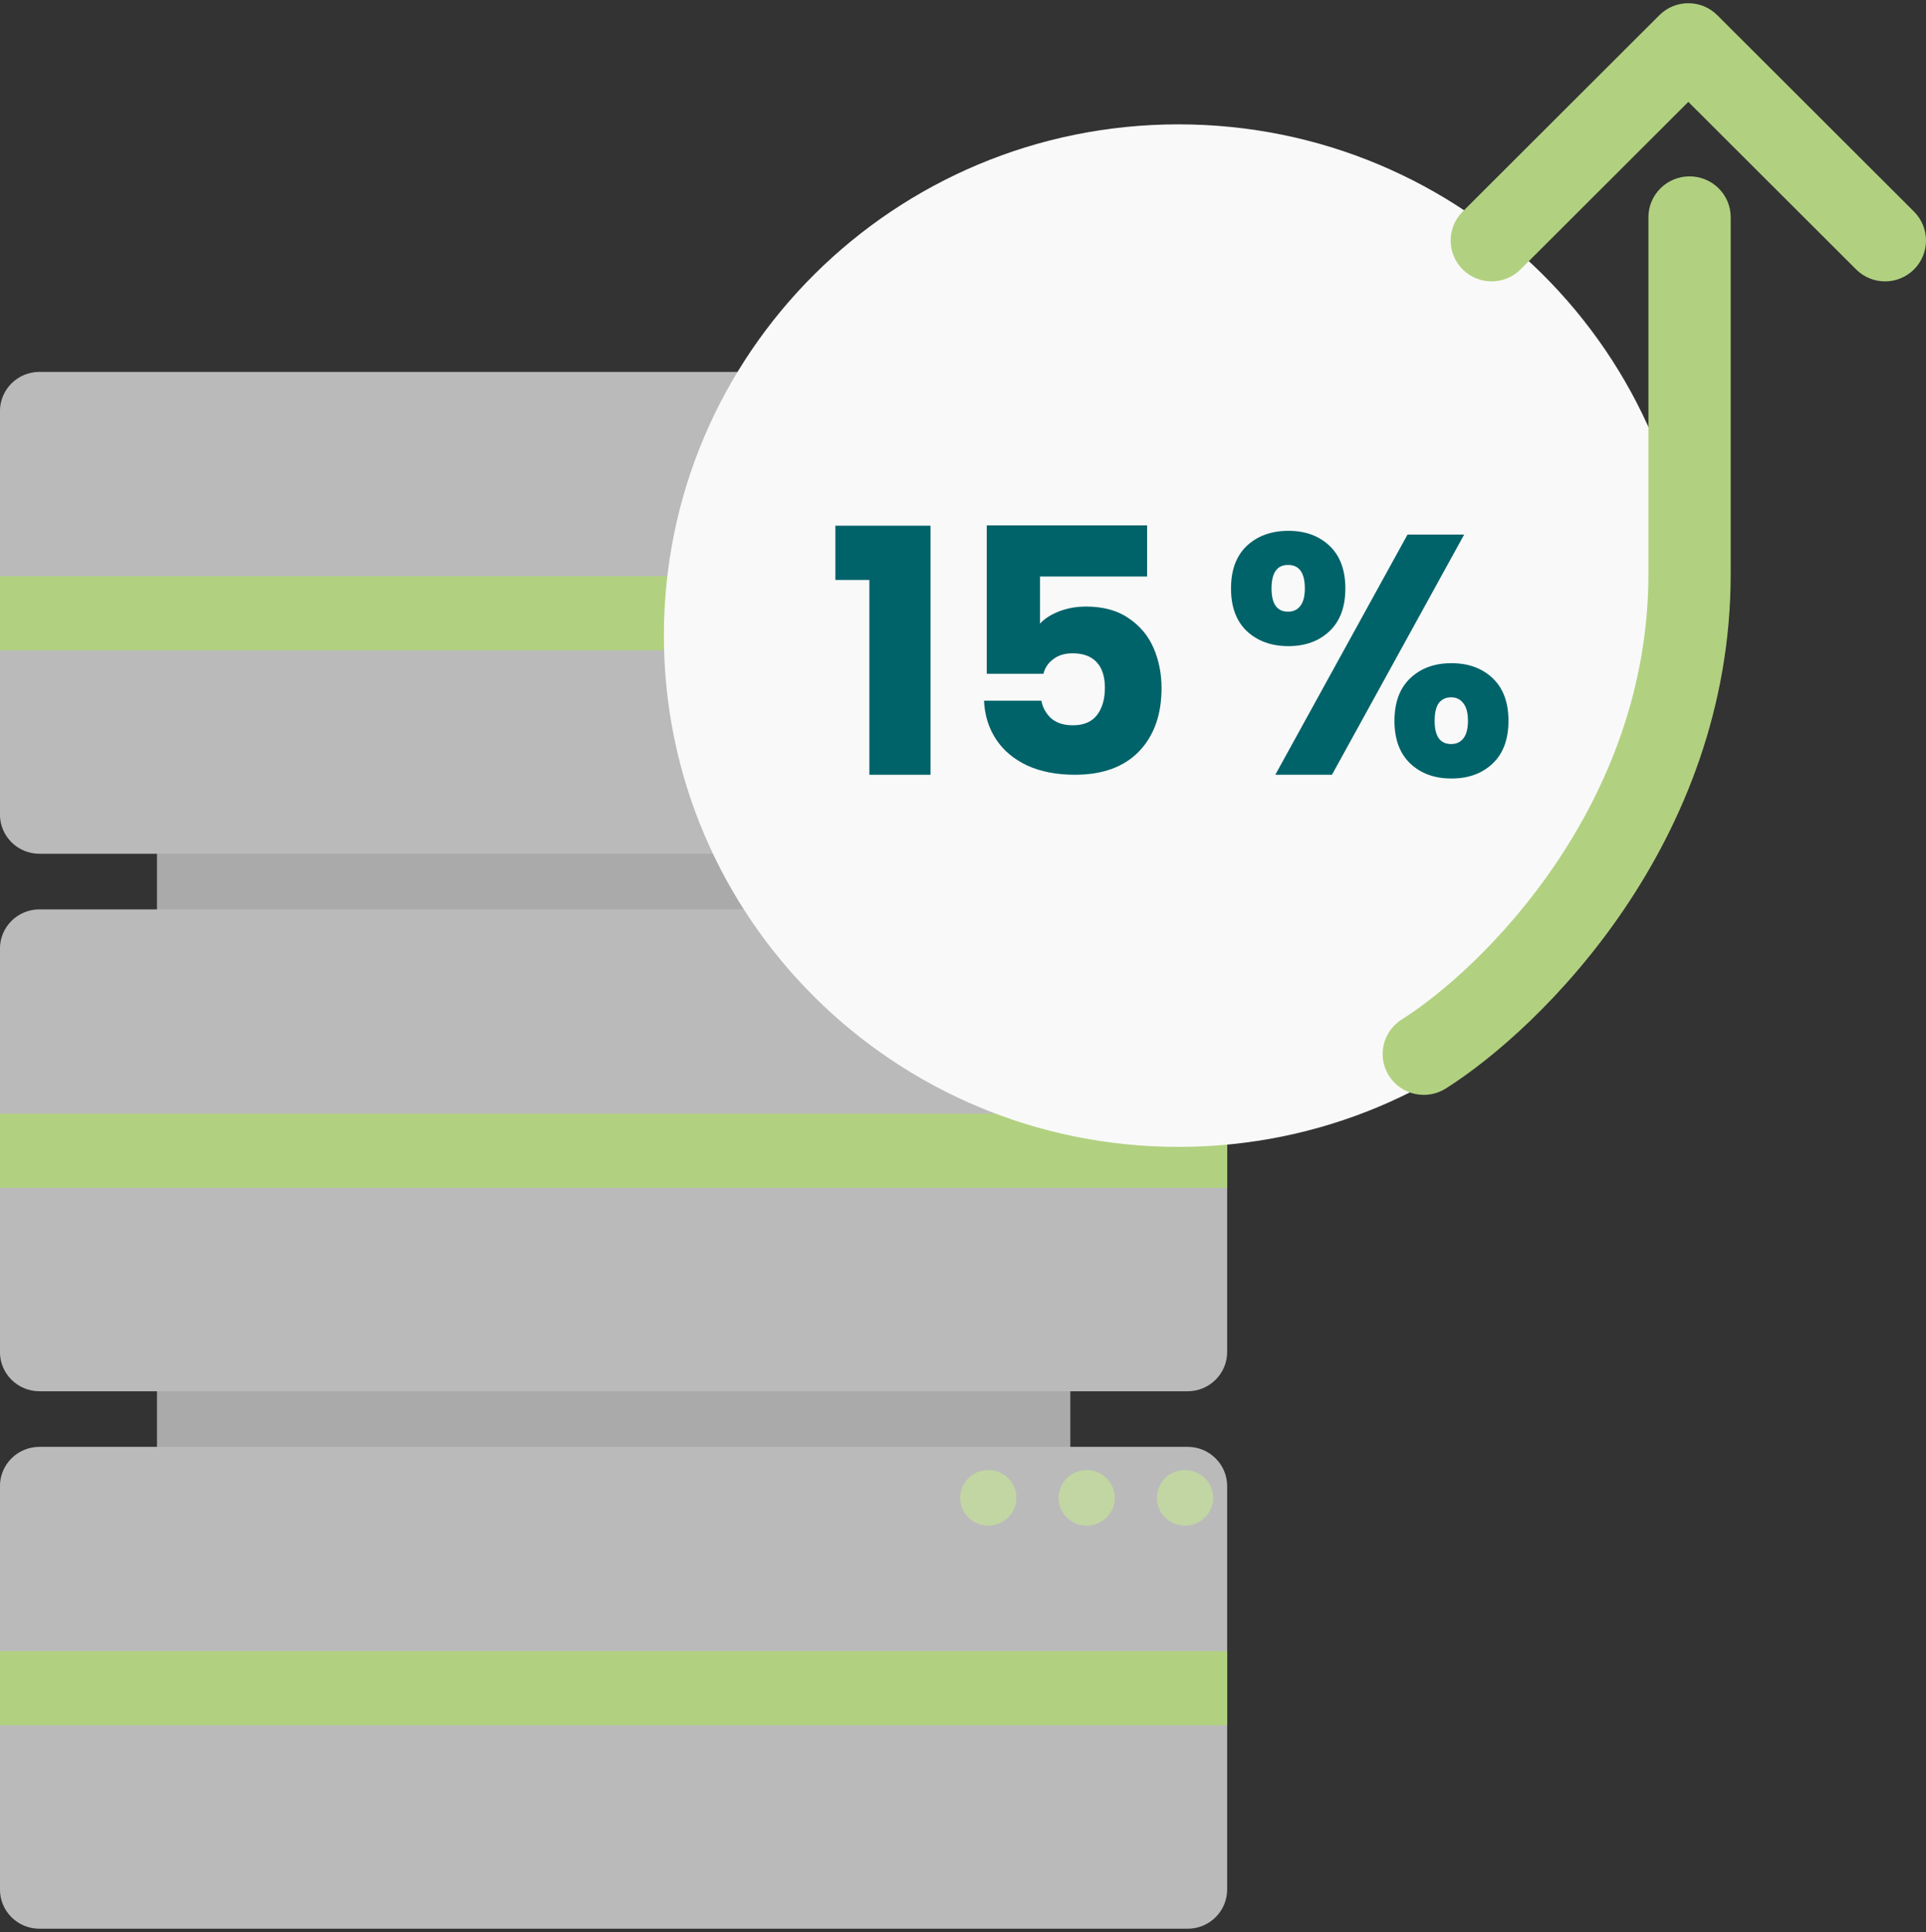 <svg width="300" height="301" viewBox="0 0 300 301" fill="none" xmlns="http://www.w3.org/2000/svg">
<rect x="0" y="0" width="300" height="301" fill="#333333" stroke="none"/>
<g opacity="0.8">
<path opacity="0.5" d="M42.172 130.928C43.919 130.928 45.335 129.512 45.335 127.765C45.335 126.019 43.919 124.603 42.172 124.603C40.424 124.603 39.008 126.019 39.008 127.765C39.008 129.512 40.424 130.928 42.172 130.928Z" fill="#FF8800"/>
<path opacity="0.5" d="M53.25 130.928C54.997 130.928 56.413 129.512 56.413 127.765C56.413 126.019 54.997 124.603 53.25 124.603C51.503 124.603 50.086 126.019 50.086 127.765C50.086 129.512 51.503 130.928 53.25 130.928Z" fill="#FF8800"/>
<path opacity="0.5" d="M64.308 130.928C66.055 130.928 67.472 129.512 67.472 127.765C67.472 126.019 66.055 124.603 64.308 124.603C62.561 124.603 61.145 126.019 61.145 127.765C61.145 129.512 62.561 130.928 64.308 130.928Z" fill="#FF8800"/>
<path opacity="0.5" d="M42.172 191.016C43.919 191.016 45.335 189.6 45.335 187.854C45.335 186.107 43.919 184.691 42.172 184.691C40.424 184.691 39.008 186.107 39.008 187.854C39.008 189.6 40.424 191.016 42.172 191.016Z" fill="#FF8800"/>
<path opacity="0.5" d="M53.25 191.016C54.997 191.016 56.413 189.6 56.413 187.854C56.413 186.107 54.997 184.691 53.25 184.691C51.503 184.691 50.086 186.107 50.086 187.854C50.086 189.6 51.503 191.016 53.25 191.016Z" fill="#FF8800"/>
<path opacity="0.5" d="M64.308 191.016C66.055 191.016 67.472 189.6 67.472 187.854C67.472 186.107 66.055 184.691 64.308 184.691C62.561 184.691 61.145 186.107 61.145 187.854C61.145 189.6 62.561 191.016 64.308 191.016Z" fill="#FF8800"/>
<path opacity="0.5" d="M42.172 251.104C43.919 251.104 45.335 249.689 45.335 247.942C45.335 246.194 43.919 244.779 42.172 244.779C40.424 244.779 39.008 246.194 39.008 247.942C39.008 249.689 40.424 251.104 42.172 251.104Z" fill="#FF8800"/>
<path opacity="0.5" d="M53.25 251.104C54.997 251.104 56.413 249.689 56.413 247.942C56.413 246.195 54.997 244.78 53.25 244.78C51.503 244.78 50.086 246.195 50.086 247.942C50.086 249.689 51.503 251.104 53.25 251.104Z" fill="#FF8800"/>
<path opacity="0.5" d="M64.308 251.104C66.055 251.104 67.472 249.689 67.472 247.942C67.472 246.195 66.055 244.78 64.308 244.78C62.561 244.78 61.145 246.195 61.145 247.942C61.145 249.689 62.561 251.104 64.308 251.104Z" fill="#FF8800"/>
</g>
<path d="M166.719 63.708H24.449V252.814H166.719V63.708Z" fill="#AAAAAA"/>
<path d="M191.146 64.046C191.146 60.67 188.391 57.933 184.992 57.933H6.146C2.747 57.933 -0.008 60.67 -0.008 64.046V126.886C-0.008 130.262 2.747 132.998 6.146 132.998H184.992C188.39 132.998 191.146 130.262 191.146 126.886V64.046Z" fill="#BABABA"/>
<path d="M191.146 147.772C191.146 144.396 188.391 141.66 184.992 141.66H6.146C2.747 141.66 -0.008 144.396 -0.008 147.772V210.612C-0.008 213.988 2.747 216.725 6.146 216.725H184.992C188.39 216.725 191.146 213.988 191.146 210.612V147.772Z" fill="#BABABA"/>
<path d="M191.146 231.498C191.146 228.122 188.391 225.386 184.992 225.386H6.146C2.747 225.386 -0.008 228.122 -0.008 231.498V294.338C-0.008 297.715 2.747 300.451 6.146 300.451H184.992C188.39 300.451 191.146 297.715 191.146 294.338V231.498Z" fill="#BABABA"/>
<path d="M191.146 89.764H-0.008V101.312H191.146V89.764Z" fill="#B1D180"/>
<path d="M191.146 173.491H-0.008V185.039H191.146V173.491Z" fill="#B1D180"/>
<path d="M191.146 257.216H-0.008V268.766H191.146V257.216Z" fill="#B1D180"/>
<path d="M153.94 73.091C156.358 73.091 158.317 71.152 158.317 68.76C158.317 66.368 156.358 64.429 153.94 64.429C151.522 64.429 149.562 66.368 149.562 68.76C149.562 71.152 151.522 73.091 153.94 73.091Z" fill="#C2D6A3"/>
<path d="M169.268 73.091C171.685 73.091 173.645 71.152 173.645 68.76C173.645 66.368 171.685 64.429 169.268 64.429C166.85 64.429 164.891 66.368 164.891 68.76C164.891 71.152 166.85 73.091 169.268 73.091Z" fill="#C2D6A3"/>
<path d="M184.58 73.091C186.998 73.091 188.958 71.152 188.958 68.76C188.958 66.368 186.998 64.429 184.58 64.429C182.163 64.429 180.203 66.368 180.203 68.76C180.203 71.152 182.163 73.091 184.58 73.091Z" fill="#C2D6A3"/>
<path d="M153.94 155.373C156.358 155.373 158.317 153.434 158.317 151.043C158.317 148.651 156.358 146.712 153.94 146.712C151.522 146.712 149.562 148.651 149.562 151.043C149.562 153.434 151.522 155.373 153.94 155.373Z" fill="#C2D6A3"/>
<path d="M169.268 155.373C171.685 155.373 173.645 153.434 173.645 151.043C173.645 148.651 171.685 146.712 169.268 146.712C166.85 146.712 164.891 148.651 164.891 151.043C164.891 153.434 166.85 155.373 169.268 155.373Z" fill="#C2D6A3"/>
<path d="M184.58 155.373C186.998 155.373 188.958 153.434 188.958 151.043C188.958 148.651 186.998 146.712 184.58 146.712C182.163 146.712 180.203 148.651 180.203 151.043C180.203 153.434 182.163 155.373 184.58 155.373Z" fill="#C2D6A3"/>
<path d="M153.94 237.657C156.358 237.657 158.317 235.718 158.317 233.327C158.317 230.935 156.358 228.995 153.94 228.995C151.522 228.995 149.562 230.935 149.562 233.327C149.562 235.718 151.522 237.657 153.94 237.657Z" fill="#C2D6A3"/>
<path d="M169.268 237.657C171.685 237.657 173.645 235.718 173.645 233.327C173.645 230.935 171.685 228.995 169.268 228.995C166.85 228.995 164.891 230.935 164.891 233.327C164.891 235.718 166.85 237.657 169.268 237.657Z" fill="#C2D6A3"/>
<path d="M184.58 237.657C186.998 237.657 188.958 235.718 188.958 233.327C188.958 230.935 186.998 228.995 184.58 228.995C182.163 228.995 180.203 230.935 180.203 233.327C180.203 235.718 182.163 237.657 184.58 237.657Z" fill="#C2D6A3"/>
<path d="M263.719 99.015C263.719 143.001 227.832 178.658 183.564 178.658C139.296 178.658 103.41 143.001 103.41 99.015C103.41 55.029 139.296 19.371 183.564 19.371C227.832 19.371 263.719 55.029 263.719 99.015Z" fill="#F9F9F9"/>
<path d="M191.746 91.671C191.746 88.801 192.566 86.587 194.207 85.028C195.882 83.469 198.04 82.689 200.679 82.689C203.317 82.689 205.457 83.469 207.097 85.028C208.737 86.587 209.557 88.801 209.557 91.671C209.557 94.541 208.737 96.755 207.097 98.314C205.457 99.873 203.317 100.653 200.679 100.653C198.04 100.653 195.882 99.873 194.207 98.314C192.566 96.755 191.746 94.541 191.746 91.671ZM228.064 83.274L207.471 120.689H198.646L219.239 83.274H228.064ZM200.625 88.004C198.913 88.004 198.058 89.226 198.058 91.671C198.058 94.08 198.913 95.285 200.625 95.285C201.445 95.285 202.087 94.984 202.551 94.381C203.014 93.779 203.246 92.876 203.246 91.671C203.246 89.226 202.372 88.004 200.625 88.004ZM217.206 112.292C217.206 109.422 218.026 107.207 219.667 105.649C221.307 104.09 223.446 103.31 226.085 103.31C228.724 103.31 230.863 104.09 232.504 105.649C234.144 107.207 234.964 109.422 234.964 112.292C234.964 115.162 234.144 117.376 232.504 118.935C230.863 120.494 228.724 121.274 226.085 121.274C223.446 121.274 221.307 120.494 219.667 118.935C218.026 117.376 217.206 115.162 217.206 112.292ZM226.032 108.625C225.211 108.625 224.57 108.926 224.106 109.528C223.678 110.131 223.464 111.052 223.464 112.292C223.464 114.701 224.32 115.906 226.032 115.906C226.852 115.906 227.494 115.605 227.957 115.002C228.421 114.4 228.652 113.496 228.652 112.292C228.652 111.087 228.421 110.184 227.957 109.581C227.494 108.944 226.852 108.625 226.032 108.625Z" fill="#006369"/>
<path d="M178.68 89.811H161.992V97.145C162.705 96.366 163.703 95.728 164.987 95.232C166.271 94.736 167.662 94.488 169.159 94.488C171.834 94.488 174.044 95.09 175.792 96.295C177.575 97.499 178.876 99.058 179.696 100.972C180.516 102.885 180.926 104.958 180.926 107.19C180.926 111.335 179.75 114.63 177.396 117.075C175.043 119.484 171.727 120.689 167.448 120.689C164.595 120.689 162.117 120.211 160.013 119.254C157.909 118.262 156.287 116.898 155.145 115.162C154.004 113.426 153.38 111.424 153.273 109.156H162.206C162.42 110.255 162.937 111.176 163.757 111.92C164.577 112.629 165.7 112.983 167.127 112.983C168.803 112.983 170.051 112.451 170.871 111.388C171.691 110.326 172.101 108.908 172.101 107.137C172.101 105.401 171.673 104.072 170.817 103.151C169.962 102.23 168.713 101.769 167.073 101.769C165.861 101.769 164.862 102.07 164.078 102.672C163.293 103.239 162.776 104.001 162.527 104.958H153.701V81.839H178.68V89.811Z" fill="#006369"/>
<path d="M130.121 90.342V81.892H144.937V120.689H135.416V90.342H130.121Z" fill="#006369"/>
<path fill-rule="evenodd" clip-rule="evenodd" d="M263.17 27.474C266.709 27.474 269.578 30.325 269.578 33.841V89.399C269.578 131.265 240.061 160.171 225.212 169.56C222.226 171.448 218.266 170.574 216.366 167.607C214.466 164.641 215.346 160.705 218.332 158.818C231.082 150.756 256.763 125.315 256.763 89.399V33.841C256.763 30.325 259.631 27.474 263.17 27.474Z" fill="#B1D180"/>
<path fill-rule="evenodd" clip-rule="evenodd" d="M258.471 2.365C260.961 -0.122 264.998 -0.122 267.488 2.365L298.131 32.964C300.621 35.45 300.621 39.481 298.131 41.968C295.641 44.454 291.604 44.454 289.114 41.968L262.98 15.87L236.845 41.968C234.355 44.454 230.318 44.454 227.828 41.968C225.338 39.481 225.338 35.45 227.828 32.964L258.471 2.365Z" fill="#B1D180"/>
</svg>
